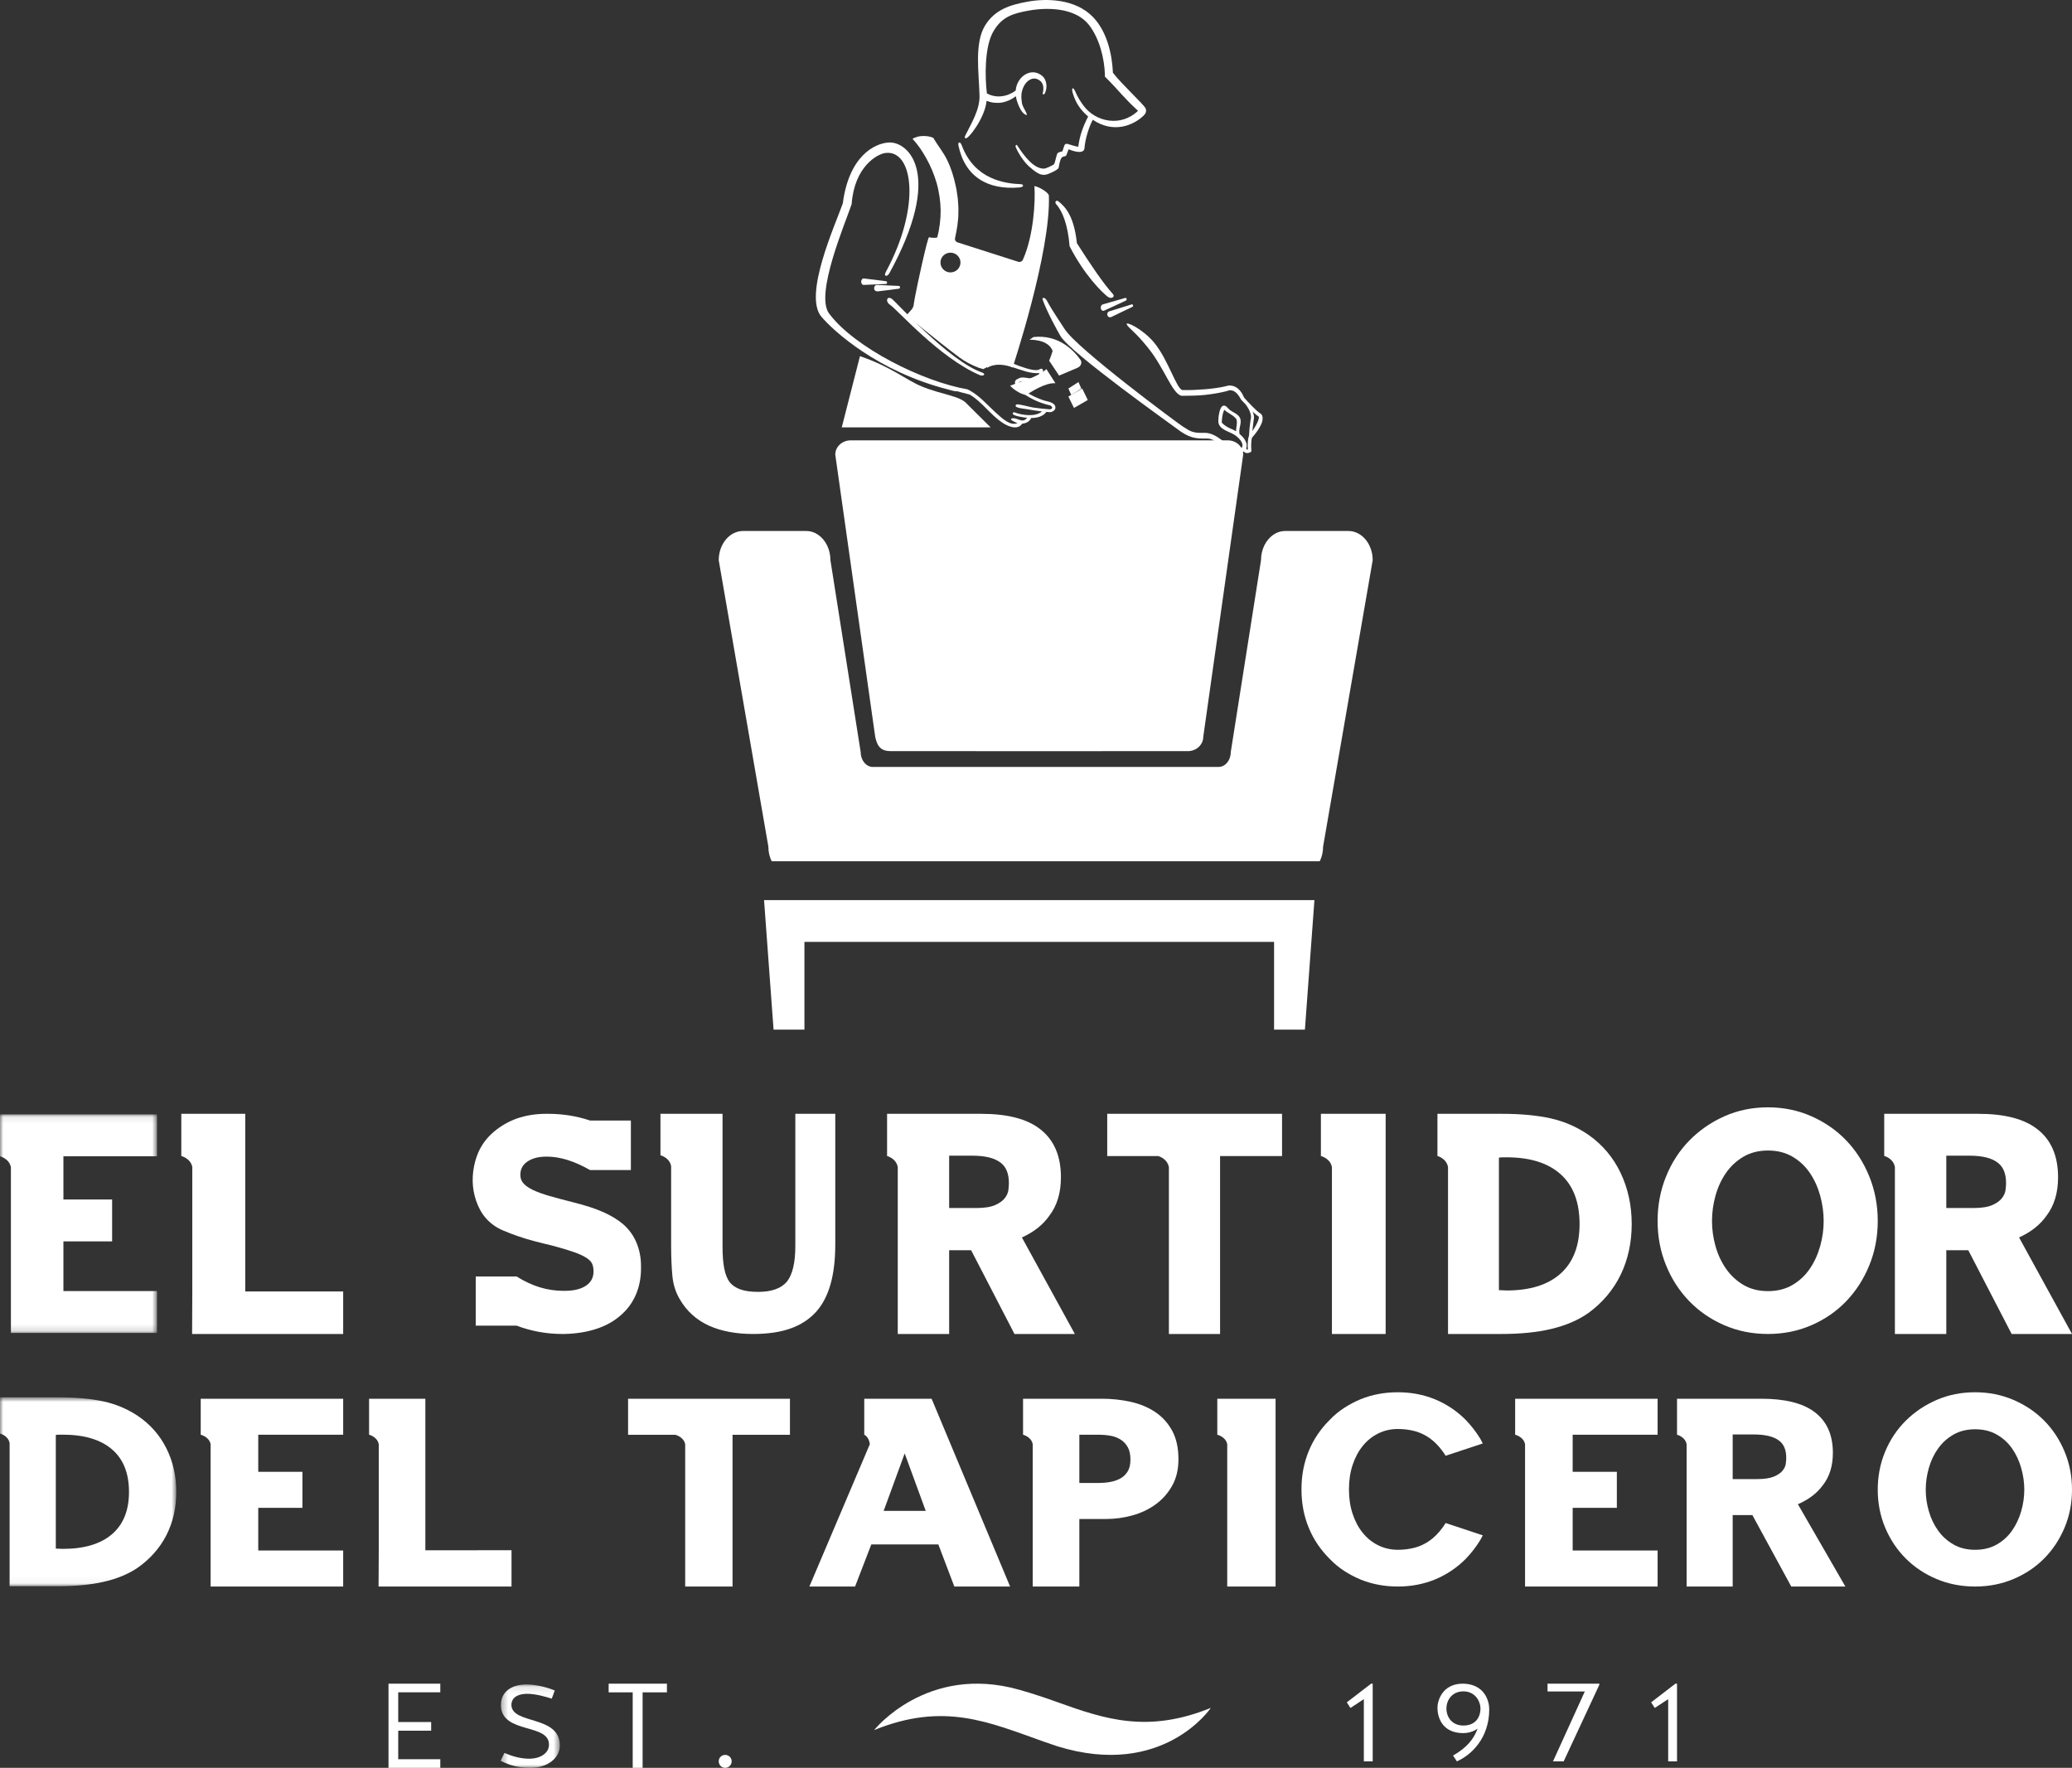 <?xml version="1.0" encoding="UTF-8"?>
<svg width="320px" height="273px" viewBox="0 0 320 273" version="1.1" xmlns="http://www.w3.org/2000/svg" xmlns:xlink="http://www.w3.org/1999/xlink">
    <rect x="0" y="0" width="320" height="273" fill="#333333" stroke="none"/>
    <!-- Generator: Sketch 50.2 (55047) - http://www.bohemiancoding.com/sketch -->
    <title>Logo-el-surtidor-B</title>
    <desc>Created with Sketch.</desc>
    <defs>
        <polygon id="path-1" points="0.311 0.119 9.464 0.119 9.464 13 0.311 13"></polygon>
        <polygon id="path-3" points="0 0.785 27.226 0.785 27.226 29.952 0 29.952"></polygon>
        <polygon id="path-5" points="0 0.093 24.251 0.093 24.251 33.842 0 33.842"></polygon>
    </defs>
    <g id="Welcome" stroke="none" stroke-width="1" fill="none" fill-rule="evenodd">
        <g id="Home" transform="translate(-1240, -10200)">
            <g id="Logo-el-surtidor-B" transform="translate(1240, 10200)">
                <path d="M163.277,262.845 C161.504,262.207 159.575,261.552 157.38,260.933 C143.137,256.916 135,267.168 135,267.168 C145.794,262.79 152.691,265.938 161.228,268.963 C161.933,269.214 162.61,269.441 163.277,269.663 C179.629,274.735 187,263.741 187,263.741 C177.28,267.683 170.72,265.523 163.277,262.845" id="Fill-1" fill="#FFFFFF"></path>
                <polygon id="Fill-3" fill="#FFFFFF" points="61.501 267.262 61.501 271.664 68 271.664 68 273 60 273 60 260 68 260 68 261.336 61.501 261.336 61.501 265.924 66.589 265.924 66.589 267.262"></polygon>
                <g id="Group-7" transform="translate(77, 260)">
                    <mask id="mask-2" fill="white">
                        <use xlink:href="#path-1"></use>
                    </mask>
                    <g id="Clip-6"></g>
                    <path d="M1.981,3.242 C1.981,6.381 9.464,4.776 9.464,9.557 C9.464,11.467 7.588,13 4.914,13 C3.001,13 1.759,12.625 0.311,11.912 C0.533,11.432 0.699,11.127 0.903,10.699 C2.074,11.199 3.355,11.592 4.766,11.592 C6.342,11.592 7.681,10.807 7.774,9.592 C8.072,6.043 0.57,7.844 0.366,3.475 C0.274,1.207 2.055,0.119 4.336,0.119 C5.081,0.119 6.772,0.281 8.683,1.047 C8.479,1.547 8.405,1.867 8.201,2.314 C7.309,2.029 5.749,1.565 4.394,1.565 C3.17,1.565 2.036,2.012 1.981,3.225 L1.981,3.242 Z" id="Fill-5" fill="#FFFFFF" mask="url(#mask-2)"></path>
                </g>
                <polygon id="Fill-8" fill="#FFFFFF" points="97.716 261.338 94 261.338 94 260 103 260 103 261.338 99.245 261.338 99.245 273 97.716 273"></polygon>
                <path d="M111.991,271 C112.546,271 113,271.434 113,271.992 C113,272.548 112.546,273 111.991,273 C111.435,273 111,272.548 111,271.992 C111,271.434 111.435,271 111.991,271" id="Fill-10" fill="#FFFFFF"></path>
                <polygon id="Fill-12" fill="#FFFFFF" points="212 272 210.634 272 210.634 262.389 208.56 263.753 208 262.885 211.755 260 212 260"></polygon>
                <path d="M224.412,271.103 C226.546,269.878 227.64,268.517 228.197,266.949 C227.449,267.483 226.563,267.638 226.01,267.638 C222.696,267.638 222,265.156 222,263.725 C222,262.621 222.765,259.948 226.01,260.001 C229.273,260.086 230,262.672 230,263.931 C230,268.465 227.188,271.034 225.002,272 L224.412,271.103 Z M223.388,263.844 C223.388,265.156 224.239,266.466 226.01,266.466 C227.762,266.466 228.593,265.345 228.645,263.914 C228.645,262.604 227.743,261.19 226.01,261.19 C224.274,261.19 223.388,262.517 223.388,263.844 Z" id="Fill-14" fill="#FFFFFF"></path>
                <polygon id="Fill-16" fill="#FFFFFF" points="239 260 247 260 247 260.177 241.494 272 239.845 272 244.759 261.207 239 261.207"></polygon>
                <polygon id="Fill-18" fill="#FFFFFF" points="259 272 257.634 272 257.634 262.389 255.561 263.751 255 262.885 258.754 260 259 260"></polygon>
                <path d="M318.851,224.155 C318.085,222.321 317.036,220.732 315.707,219.384 C314.378,218.038 312.794,216.971 310.96,216.181 C309.124,215.394 307.153,215 305.043,215 C302.904,215 300.925,215.394 299.103,216.181 C297.283,216.971 295.693,218.038 294.335,219.384 C292.976,220.732 291.914,222.321 291.147,224.155 C290.383,225.989 290,227.952 290,230.044 C290,232.135 290.383,234.09 291.147,235.91 C291.914,237.73 292.969,239.314 294.314,240.66 C295.658,242.006 297.246,243.066 299.082,243.84 C300.918,244.613 302.904,245 305.043,245 C307.153,245 309.124,244.613 310.96,243.84 C312.794,243.066 314.378,242.006 315.707,240.66 C317.036,239.314 318.085,237.73 318.851,235.91 C319.617,234.09 320,232.135 320,230.044 C320,227.952 319.617,225.989 318.851,224.155 M312.152,233.374 C311.834,234.477 311.365,235.473 310.743,236.362 C310.122,237.251 309.335,237.966 308.381,238.511 C307.428,239.055 306.314,239.328 305.043,239.328 C303.771,239.328 302.658,239.055 301.705,238.511 C300.75,237.966 299.956,237.251 299.322,236.362 C298.685,235.473 298.208,234.477 297.891,233.374 C297.571,232.272 297.412,231.16 297.412,230.044 C297.412,228.925 297.571,227.807 297.891,226.691 C298.208,225.574 298.685,224.571 299.322,223.682 C299.956,222.793 300.75,222.077 301.705,221.533 C302.658,220.989 303.771,220.716 305.043,220.716 C306.314,220.716 307.428,220.989 308.381,221.533 C309.335,222.077 310.122,222.793 310.743,223.682 C311.365,224.571 311.834,225.574 312.152,226.691 C312.471,227.807 312.632,228.925 312.632,230.044 C312.632,231.16 312.471,232.272 312.152,233.374" id="Fill-20" fill="#FFFFFF"></path>
                <path d="M97,221.567 L104.298,221.567 C104.298,221.567 105.594,221.869 105.819,223.027 L105.819,245 L113.135,245 L113.135,221.567 L122,221.567 L122,216 L97,216 L97,221.567 Z" id="Fill-22" fill="#FFFFFF"></path>
                <path d="M31,221.559 C31,221.559 32.303,221.86 32.526,223.018 L32.528,223.013 L32.528,239.441 L32.528,245 L53,245 L53,239.441 L39.884,239.441 L39.884,232.848 L46.708,232.848 L46.708,227.289 L39.884,227.289 L39.884,221.559 L53,221.559 L53,216 L31,216 L31,221.559 Z" id="Fill-24" fill="#FFFFFF"></path>
                <path d="M65.691,229.589 L65.691,221.559 L65.691,216 L57,216 L57,221.559 C57,221.559 58.274,221.86 58.493,223.018 L58.495,223.013 L58.495,239.441 L58.467,245 L79,245 L79,239.398 L65.691,239.399 L65.691,229.589 Z" id="Fill-26" fill="#FFFFFF"></path>
                <path d="M133.475,216 L133.475,221.559 L133.473,221.559 C133.473,221.559 134.204,221.86 134.338,223.018 L125,245 L132.057,245 L134.569,238.494 L144.916,238.494 L147.386,245 L156,245 L143.878,216 L133.475,216 Z M136.473,233.321 L139.721,224.445 L142.97,233.321 L136.473,233.321 Z" id="Fill-28" fill="#FFFFFF"></path>
                <path d="M178.402,218.046 C177.303,217.314 176.039,216.79 174.609,216.474 C173.177,216.158 171.696,216 170.163,216 L158,216 L158,221.559 C158,221.559 159.275,221.859 159.494,223.017 L159.495,223.013 L159.495,245 L166.694,245 L166.694,234.571 L170.813,234.571 C172.201,234.571 173.569,234.385 174.911,234.011 C176.256,233.637 177.455,233.063 178.511,232.288 C179.565,231.511 180.411,230.549 181.047,229.4 C181.682,228.252 182,226.901 182,225.35 C182,223.597 181.677,222.125 181.025,220.932 C180.376,219.741 179.5,218.779 178.402,218.046 M174.152,227.235 C173.866,227.705 173.481,228.07 173.004,228.328 C172.526,228.584 171.991,228.763 171.399,228.863 C170.806,228.963 170.193,229.012 169.556,229.012 L166.694,229.012 L166.694,221.559 L169.642,221.559 C170.338,221.559 170.979,221.615 171.572,221.729 C172.166,221.845 172.686,222.05 173.135,222.35 C173.583,222.65 173.938,223.043 174.196,223.529 C174.457,224.015 174.586,224.643 174.586,225.413 C174.586,226.157 174.441,226.763 174.152,227.235" id="Fill-30" fill="#FFFFFF"></path>
                <path d="M188,221.559 C188,221.559 189.307,221.86 189.531,223.018 L189.533,223.013 L189.533,239.441 L189.533,245 L197,245 L197,239.441 L197,221.559 L197,216 L188,216 L188,221.559 Z" id="Fill-32" fill="#FFFFFF"></path>
                <path d="M234,221.559 C234,221.559 235.304,221.86 235.528,223.018 L235.53,223.013 L235.53,239.441 L235.53,245 L256,245 L256,239.441 L242.884,239.441 L242.884,232.848 L249.707,232.848 L249.707,227.289 L242.884,227.289 L242.884,221.559 L256,221.559 L256,216 L234,216 L234,221.559 Z" id="Fill-34" fill="#FFFFFF"></path>
                <path d="M281.485,229.402 C282.539,228.08 283.07,226.4 283.07,224.361 C283.07,221.545 282.111,219.434 280.198,218.025 C278.397,216.676 275.669,216 272.009,216 L259,216 L259,221.559 C259,221.559 260.26,221.86 260.478,223.018 L260.48,223.013 L260.48,245 L267.596,245 L267.596,233.969 L270.637,233.969 L276.641,245 L285,245 L277.667,232.288 C279.326,231.572 280.596,230.609 281.485,229.402 M275.803,225.998 C275.761,226.371 275.597,226.738 275.311,227.096 C275.025,227.456 274.575,227.765 273.96,228.023 C273.347,228.28 272.468,228.41 271.325,228.41 L267.596,228.41 L267.596,221.516 L270.811,221.516 C272.611,221.516 273.925,221.832 274.754,222.464 C275.494,223.01 275.868,223.901 275.868,225.136 C275.868,225.336 275.847,225.624 275.803,225.998" id="Fill-36" fill="#FFFFFF"></path>
                <g id="Group-40" transform="translate(0, 215)">
                    <mask id="mask-4" fill="white">
                        <use xlink:href="#path-3"></use>
                    </mask>
                    <g id="Clip-39"></g>
                    <path d="M21.21,3.601 C20.464,3.11 19.654,2.676 18.781,2.3 C17.906,1.925 16.942,1.621 15.881,1.39 C14.906,1.189 13.853,1.037 12.721,0.936 C11.59,0.834 10.335,0.785 8.962,0.785 L-0,0.785 L-0,6.375 C-0,6.375 1.265,6.677 1.482,7.843 L1.484,7.838 L1.484,11.45 L1.484,24.361 L1.484,29.952 L8.962,29.952 C11.625,29.952 13.932,29.735 15.881,29.3 C17.972,28.84 19.749,28.116 21.21,27.135 C23.158,25.776 24.649,24.1 25.681,22.108 C26.714,20.085 27.226,17.846 27.226,15.389 C27.226,12.935 26.714,10.679 25.681,8.629 C24.649,6.576 23.158,4.902 21.21,3.601 M17.278,21.935 C15.515,23.436 12.987,24.186 9.691,24.186 C9.52,24.186 9.35,24.179 9.175,24.165 C9.004,24.151 8.818,24.144 8.619,24.144 L8.619,6.59 C8.818,6.562 9.004,6.548 9.175,6.548 L9.691,6.548 C12.987,6.548 15.515,7.3 17.278,8.802 C19.04,10.303 19.922,12.5 19.922,15.389 C19.922,18.25 19.04,20.431 17.278,21.935" id="Fill-38" fill="#FFFFFF" mask="url(#mask-4)"></path>
                </g>
                <path d="M222.767,235.931 C222.151,236.762 221.489,237.429 220.773,237.93 C220.058,238.432 219.294,238.789 218.478,239.004 C217.662,239.219 216.798,239.326 215.885,239.326 C214.798,239.326 213.789,239.097 212.86,238.638 C211.929,238.182 211.129,237.536 210.458,236.705 C209.784,235.873 209.266,234.893 208.894,233.761 C208.522,232.629 208.335,231.39 208.335,230.044 L208.34,230.044 C208.34,230.028 208.338,230.014 208.337,230 C208.337,229.986 208.335,229.972 208.335,229.956 C208.335,228.61 208.522,227.37 208.894,226.239 C209.266,225.107 209.784,224.125 210.458,223.294 C211.129,222.462 211.929,221.818 212.86,221.36 C213.789,220.901 214.798,220.672 215.885,220.672 C216.798,220.672 217.662,220.781 218.478,220.996 C219.294,221.211 220.058,221.568 220.773,222.069 C221.489,222.571 222.151,223.238 222.767,224.069 C222.938,224.296 223.101,224.547 223.263,224.807 L229,222.907 C228.859,222.641 228.736,222.37 228.577,222.112 C227.95,221.096 227.206,220.142 226.351,219.254 C224.978,217.879 223.389,216.818 221.587,216.075 C219.816,215.359 217.914,215 215.885,215 C213.824,215 211.908,215.359 210.137,216.075 C209.25,216.446 208.405,216.89 207.605,217.406 C206.805,217.923 206.075,218.525 205.418,219.211 C203.96,220.644 202.86,222.27 202.118,224.09 C201.372,225.908 201,227.865 201,229.956 C201,229.972 201.002,229.986 201.002,230 C201.002,230.014 201,230.028 201,230.042 C201,232.135 201.372,234.09 202.118,235.91 C202.86,237.73 203.96,239.356 205.418,240.788 C206.075,241.475 206.805,242.077 207.605,242.594 C208.405,243.108 209.25,243.554 210.137,243.925 C211.908,244.641 213.824,245 215.885,245 C217.914,245 219.816,244.641 221.587,243.925 C223.389,243.18 224.978,242.121 226.351,240.746 C227.206,239.856 227.95,238.904 228.577,237.886 C228.736,237.63 228.859,237.357 229,237.093 L223.263,235.193 C223.101,235.453 222.938,235.702 222.767,235.931" id="Fill-41" fill="#FFFFFF"></path>
                <path d="M171,178.527 L178.879,178.527 L178.878,178.527 C178.878,178.527 180.279,178.881 180.521,180.243 L180.525,180.232 L180.525,206 L188.428,206 L188.428,178.527 L198,178.527 L198,172 L171,172 L171,178.527 Z" id="Fill-43" fill="#FFFFFF"></path>
                <g id="Group-47" transform="translate(0, 172)">
                    <mask id="mask-6" fill="white">
                        <use xlink:href="#path-5"></use>
                    </mask>
                    <g id="Clip-46"></g>
                    <path d="M-0,6.562 C-0,6.562 1.439,6.914 1.685,8.263 L1.685,27.373 L1.685,33.842 L24.251,33.842 L24.251,27.373 L9.794,27.373 L9.794,19.7 L17.316,19.7 L17.316,13.231 L9.794,13.231 L9.794,6.562 L24.251,6.562 L24.251,0.093 L-0,0.093 L-0,6.562 Z" id="Fill-45" fill="#FFFFFF" mask="url(#mask-6)"></path>
                </g>
                <path d="M37.876,187.932 L37.876,178.517 L37.876,172 L28,172 L28,178.517 C28,178.517 29.448,178.871 29.698,180.23 L29.698,199.483 L29.668,206 L53,206 L53,199.433 L37.876,199.433 L37.876,187.932 Z" id="Fill-48" fill="#FFFFFF"></path>
                <path d="M204,178.517 C204,178.517 205.453,178.871 205.702,180.23 L205.702,199.483 L205.702,206 L214,206 L214,199.483 L214,178.517 L214,172 L204,172 L204,178.517 Z" id="Fill-50" fill="#FFFFFF"></path>
                <path d="M311.824,191.096 C313.674,190.255 315.09,189.126 316.081,187.711 C317.257,186.163 317.848,184.193 317.848,181.802 C317.848,178.501 316.782,176.025 314.644,174.375 C312.637,172.791 309.594,172 305.512,172 L291,172 L291,178.517 L291.035,178.517 C291.215,178.569 292.423,178.959 292.648,180.22 L292.648,206 L300.586,206 L300.586,193.067 L303.983,193.067 L310.678,206 L320,206 L311.824,191.096 Z M309.744,183.72 C309.695,184.159 309.514,184.588 309.194,185.009 C308.875,185.431 308.372,185.791 307.689,186.095 C307.002,186.397 306.023,186.55 304.747,186.55 L300.586,186.55 L300.586,178.467 L304.173,178.467 C306.18,178.467 307.647,178.837 308.573,179.578 C309.4,180.218 309.816,181.262 309.816,182.711 C309.816,182.947 309.791,183.283 309.744,183.72 Z" id="Fill-52" fill="#FFFFFF"></path>
                <path d="M162.079,187.712 C163.257,186.164 163.85,184.192 163.85,181.8 C163.85,178.501 162.78,176.024 160.646,174.373 C158.636,172.791 155.592,172 151.512,172 L137,172 L137,178.517 C137,178.517 138.407,178.87 138.65,180.231 L138.65,206 L146.588,206 L146.588,193.068 L149.981,193.068 L156.676,206 L166,206 L157.823,191.097 C159.672,190.256 161.093,189.127 162.079,187.712 M155.742,183.72 C155.697,184.159 155.512,184.589 155.195,185.01 C154.874,185.43 154.372,185.792 153.687,186.095 C153.003,186.398 152.021,186.55 150.748,186.55 L146.588,186.55 L146.588,178.467 L150.173,178.467 C152.182,178.467 153.647,178.837 154.571,179.578 C155.402,180.218 155.814,181.263 155.814,182.71 C155.814,182.946 155.791,183.284 155.742,183.72" id="Fill-54" fill="#FFFFFF"></path>
                <path d="M285.136,176.114 C283.629,174.544 281.835,173.298 279.755,172.379 C277.675,171.459 275.441,171 273.05,171 C270.626,171 268.382,171.459 266.317,172.379 C264.257,173.298 262.453,174.544 260.914,176.114 C259.373,177.686 258.17,179.54 257.304,181.68 C256.436,183.819 256,186.111 256,188.55 C256,190.991 256.436,193.272 257.304,195.395 C258.17,197.519 259.366,199.365 260.891,200.936 C262.414,202.506 264.215,203.744 266.295,204.646 C268.375,205.549 270.626,206 273.05,206 C275.441,206 277.675,205.549 279.755,204.646 C281.835,203.744 283.629,202.506 285.136,200.936 C286.643,199.365 287.83,197.519 288.696,195.395 C289.565,193.272 290,190.991 290,188.55 C290,186.111 289.565,183.819 288.696,181.68 C287.83,179.54 286.643,177.686 285.136,176.114 M281.108,192.436 C280.747,193.723 280.215,194.885 279.511,195.921 C278.807,196.958 277.914,197.793 276.833,198.429 C275.75,199.064 274.489,199.382 273.05,199.382 C271.608,199.382 270.347,199.064 269.266,198.429 C268.185,197.793 267.285,196.958 266.565,195.921 C265.844,194.885 265.304,193.723 264.943,192.436 C264.582,191.15 264.402,189.854 264.402,188.55 C264.402,187.246 264.582,185.943 264.943,184.638 C265.304,183.336 265.844,182.165 266.565,181.128 C267.285,180.092 268.185,179.257 269.266,178.621 C270.347,177.988 271.608,177.668 273.05,177.668 C274.489,177.668 275.75,177.988 276.833,178.621 C277.914,179.257 278.807,180.092 279.511,181.128 C280.215,182.165 280.747,183.336 281.108,184.638 C281.467,185.943 281.648,187.246 281.648,188.55 C281.648,189.854 281.467,191.15 281.108,192.436" id="Fill-56" fill="#FFFFFF"></path>
                <path d="M96.211,189.025 C95.395,188.334 94.376,187.718 93.154,187.174 C91.929,186.631 90.392,186.131 88.533,185.669 C87.097,185.307 85.869,184.979 84.841,184.682 C83.814,184.385 82.975,184.083 82.321,183.769 C81.672,183.458 81.182,183.121 80.857,182.757 C80.532,182.397 80.367,181.969 80.367,181.475 L80.367,181.377 C80.367,180.587 80.691,179.946 81.345,179.453 C82.096,178.892 83.106,178.613 84.377,178.613 L84.475,178.613 C86.493,178.613 88.712,179.303 91.125,180.685 L97.433,180.685 L97.433,173.038 L91.125,173.038 C89.071,172.346 86.903,172 84.622,172 L84.377,172 C82.714,172 81.182,172.248 79.781,172.741 C78.51,173.201 77.343,173.875 76.284,174.764 C75.224,175.653 74.418,176.722 73.864,177.97 C73.472,178.892 73.211,179.87 73.081,180.908 C72.952,181.944 72.977,182.965 73.154,183.967 C73.335,184.97 73.66,185.916 74.132,186.805 C74.606,187.694 75.247,188.45 76.063,189.074 C76.518,189.437 77.099,189.766 77.8,190.061 C78.501,190.357 79.259,190.645 80.074,190.925 C80.889,191.204 81.735,191.46 82.618,191.688 C83.497,191.92 84.361,192.133 85.208,192.331 C86.577,192.693 87.684,193.021 88.533,193.318 C89.38,193.613 90.042,193.91 90.512,194.207 C90.985,194.502 91.296,194.814 91.443,195.144 C91.59,195.473 91.663,195.852 91.663,196.279 L91.663,196.377 C91.663,197.299 91.271,198.022 90.49,198.547 C89.707,199.074 88.599,199.338 87.162,199.338 L87.015,199.338 C85.778,199.338 84.563,199.157 83.376,198.795 C82.185,198.433 80.984,197.875 79.781,197.118 L73.472,197.118 L73.472,204.716 L79.781,204.716 C82.062,205.573 84.427,206 86.869,206 L87.115,206 C88.874,205.967 90.49,205.721 91.956,205.259 C93.422,204.799 94.679,204.125 95.721,203.236 C96.829,202.316 97.66,201.204 98.214,199.905 C98.769,198.605 99.03,197.167 98.997,195.589 L98.997,195.488 C98.997,194.238 98.769,193.055 98.313,191.936 C97.857,190.819 97.153,189.848 96.211,189.025" id="Fill-58" fill="#FFFFFF"></path>
                <path d="M122.831,192.399 C122.831,194.98 122.401,196.817 121.541,197.908 C120.647,198.968 119.162,199.498 117.092,199.498 C115.975,199.498 115.065,199.373 114.366,199.125 C113.663,198.876 113.105,198.505 112.691,198.009 C112.306,197.479 112.026,196.776 111.855,195.898 C111.678,195.022 111.589,193.888 111.589,192.498 L111.589,172 L102,172 L102,178.403 C102,178.403 103.408,178.749 103.649,180.086 L103.649,192.3 C103.649,194.086 103.714,195.658 103.841,197.015 C103.969,198.373 104.352,199.581 104.988,200.639 C106.037,202.459 107.534,203.815 109.473,204.709 C111.385,205.569 113.66,206 116.302,206 C118.563,206 120.488,205.719 122.077,205.156 C123.669,204.594 124.989,203.734 126.041,202.575 C128.014,200.39 129,196.933 129,192.201 L129,186.295 L129,178.403 L129,172 L122.831,172 L122.831,192.399 Z" id="Fill-60" fill="#FFFFFF"></path>
                <path d="M245.371,175.283 C244.548,174.711 243.657,174.206 242.694,173.767 C241.73,173.33 240.665,172.976 239.497,172.707 C238.425,172.471 237.265,172.293 236.017,172.176 C234.77,172.058 233.389,172 231.874,172 L222,172 L222,178.516 C222,178.516 223.392,178.87 223.633,180.229 L223.633,184.434 L223.633,199.483 L223.633,206 L231.874,206 C234.81,206 237.351,205.746 239.497,205.241 C241.801,204.704 243.761,203.862 245.371,202.717 C247.518,201.133 249.159,199.179 250.295,196.856 C251.432,194.499 252,191.888 252,189.024 C252,186.162 251.432,183.535 250.295,181.144 C249.159,178.753 247.518,176.799 245.371,175.283 M241.037,196.655 C239.095,198.406 236.309,199.281 232.679,199.281 C232.49,199.281 232.3,199.272 232.111,199.256 C231.919,199.238 231.716,199.231 231.494,199.231 L231.494,178.769 C231.716,178.735 231.919,178.719 232.111,178.719 L232.679,178.719 C236.309,178.719 239.095,179.594 241.037,181.345 C242.98,183.097 243.949,185.657 243.949,189.024 C243.949,192.359 242.98,194.903 241.037,196.655" id="Fill-62" fill="#FFFFFF"></path>
                <path d="M137.552,115.995 L160.501,116 L183.45,115.995 C184.768,115.995 185.833,115.002 185.833,113.78 L192,70.207 C192,68.987 190.935,68 189.615,68 L160.501,68 L131.385,68 C130.065,68 129,68.987 129,70.207 L135.167,113.78 C135.502,115.456 136.232,115.995 137.552,115.995" id="Fill-64" fill="#FFFFFF"></path>
                <polygon id="Fill-66" fill="#FFFFFF" points="118 139 119.47 159 124.237 159 124.237 145.45 160.5 145.45 196.767 145.45 196.767 159 201.531 159 203 139 160.5 139"></polygon>
                <path d="M208.26,82 L198.492,82 C197.805,82 197.165,82.215 196.616,82.604 C195.503,83.387 194.751,84.838 194.751,86.506 L190.075,116.17 C190.075,117.417 189.231,118.432 188.202,118.432 L161.502,118.432 L134.799,118.432 C133.772,118.432 132.928,117.417 132.928,116.17 L128.251,86.506 C128.251,84.838 127.5,83.387 126.386,82.604 C125.839,82.215 125.197,82 124.511,82 L114.744,82 C112.685,82 111,84.019 111,86.506 L118.665,130.738 C118.665,131.557 118.846,132.331 119.178,133 L161.502,133 L203.825,133 C204.156,132.331 204.339,131.557 204.339,130.738 L212,86.506 C212,84.019 210.319,82 208.26,82" id="Fill-68" fill="#FFFFFF"></path>
                <path d="M176.919,16.727 C176.591,16.071 173.291,13.062 171.88,11.237 C171.748,8.26 170.931,4.851 168.817,2.647 C166.068,-0.216 161.584,-0.262 158.754,0.249 C155.998,0.745 153.676,1.466 152.16,3.897 C150.449,6.639 151.187,11.205 151.277,14.77 C151.332,16.911 150.055,18.962 149.095,20.901 L149.093,20.906 C149.001,21.094 148.931,21.268 149.118,21.363 C149.54,21.532 152.126,18.192 152.368,15.58 C153.978,16.169 155.507,15.91 156.889,14.863 C156.914,15.042 156.951,15.22 156.997,15.393 C157.207,16.148 157.696,17.282 158.224,17.621 C159.188,18.24 157.933,16.638 157.829,15.933 C157.682,14.954 157.67,14.218 158.132,13.295 C158.604,12.363 159.633,11.735 160.544,12.416 C160.841,12.614 161.346,13.115 161.049,14.385 C161.003,14.576 161.208,14.746 161.402,14.333 C161.806,13.467 161.607,12.314 161.054,11.806 C159.705,10.568 157.929,11.248 157.167,12.824 C156.997,13.19 156.898,13.583 156.861,13.984 C155.583,14.944 153.863,15.213 152.454,14.444 C152.44,14.437 152.428,14.428 152.416,14.421 C152.101,11.886 152.043,7.236 153.399,4.882 C154.693,2.636 156.335,2.097 158.805,1.648 C162.285,1.015 166.296,1.375 168.22,3.902 C169.818,6.002 170.567,9.023 170.646,11.592 C170.646,11.592 170.625,11.861 170.623,11.811 C172.987,14.159 173.309,14.858 175.759,17.112 C173.049,19.699 169.186,18.778 167.373,16.36 C166.916,15.748 166.441,15.026 166.084,14.173 C165.751,13.369 165.41,13.488 165.678,14.38 C166.139,15.923 166.866,16.966 168.053,17.999 C167.287,19.481 166.739,20.96 166.536,22.613 C166.513,22.785 165.009,22.232 164.795,22.207 L164.794,22.207 C164.629,22.185 164.476,22.269 164.402,22.406 L164.075,23.368 C163.821,23.443 163.417,23.482 163.291,23.725 C163.093,24.113 162.956,25.214 162.74,25.4 C162.454,25.581 161.549,26.045 161.197,26.043 C159.67,26.031 158.259,24.215 157.161,22.551 L157.158,22.547 C156.953,22.148 156.787,22.531 156.861,22.701 C157.431,24.019 158.323,25.169 158.932,25.71 C160.849,27.412 161.316,27.187 162.85,26.422 C163.046,26.318 163.277,26.177 163.429,26.015 C163.461,25.986 163.48,25.949 163.494,25.913 L163.501,25.892 C163.501,25.892 163.681,24.616 163.978,24.335 C164.276,24.053 164.543,24.222 164.679,23.985 L165.034,23.056 C165.774,23.352 166.755,23.618 167.186,23.361 L167.281,23.291 C167.315,23.261 167.332,23.247 167.392,23.19 C167.463,23.097 167.474,22.997 167.483,22.89 C167.599,21.465 168.152,19.649 168.771,18.493 C171.926,20.634 174.986,19.408 176.598,17.871 C176.709,17.767 176.803,17.653 176.879,17.523 L176.926,17.432 C176.944,17.393 176.956,17.353 176.969,17.31 C177.027,17.139 177,16.884 176.919,16.727" id="Fill-70" fill="#FFFFFF"></path>
                <path d="M148.024,22.482 C147.897,21.87 148.31,21.827 148.531,22.432 C150.49,27.757 155.255,28.356 157.728,28.449 C158.04,28.461 158.237,28.879 157.432,28.947 C152.563,29.365 149.03,27.318 148.024,22.482" id="Fill-72" fill="#FFFFFF"></path>
                <path d="M158,40.254 L158.006,40.26 C158.028,40.172 158.048,40.086 158.072,40 L158,40.254 Z" id="Fill-74" fill="#FFFFFF"></path>
                <path d="M158.112,40 L158,40.384 C158.036,40.256 158.068,40.128 158.102,40 L158.112,40 Z" id="Fill-76" fill="#FFFFFF"></path>
                <path d="M159.022,38 L159,38.076 C159.006,38.05 159.012,38.028 159.018,38.004 L159.022,38 Z" id="Fill-78" fill="#FFFFFF"></path>
                <path d="M159.756,28.733 C159.915,30.992 159.66,36.272 158.005,40.043 C157.839,40.423 157.521,40.523 157.188,40.402 L147.843,37.416 C147.588,37.325 147.437,37.056 147.491,36.787 L147.495,36.782 C147.782,35.449 148.03,34.095 148.01,32.724 C148.051,32.038 147.963,31.351 147.922,30.67 C147.822,29.994 147.755,29.303 147.583,28.636 C147.296,27.293 146.89,25.959 146.279,24.712 C145.683,23.483 144.793,22.423 144.132,21.282 C143.88,21.171 143.585,21.085 143.298,21.046 C142.95,20.999 142.605,20.985 142.267,21.018 C141.924,21.041 141.601,21.133 141.298,21.249 C141.168,21.301 141.045,21.368 140.923,21.44 C141.789,22.351 142.455,23.369 143.052,24.438 C143.743,25.661 144.283,26.971 144.672,28.32 C144.862,29 144.997,29.691 145.104,30.382 C145.208,31.073 145.261,31.778 145.275,32.479 C145.28,33.879 145.108,35.275 144.76,36.623 C144.719,36.792 143.699,36.729 143.476,36.629 C143.238,36.766 141.68,43.811 141.265,46.105 L141.164,46.708 L141.071,47.304 L140.864,47.707 L140,48.693 C140.035,48.717 144.742,52.642 148.154,55.182 C149.994,56.55 151.861,57 151.861,57 C151.861,57 153.444,56.142 153.481,56.142 L154.48,56.045 C154.933,55.993 156.318,56.731 156.386,56.761 C156.386,56.756 162.316,38.965 161.987,30.166 C161.802,29.593 160.346,28.816 159.756,28.733 M146.786,39.018 C147.641,39.018 148.337,39.698 148.337,40.539 C148.337,41.383 147.641,42.068 146.786,42.068 C145.936,42.068 145.245,41.383 145.245,40.539 C145.245,39.698 145.936,39.018 146.786,39.018" id="Fill-80" fill="#FFFFFF"></path>
                <path d="M158.072,40 C158.05,40.084 158.03,40.172 158.006,40.26 C158.002,40.256 158.002,40.256 158,40.254 L158.072,40 Z" id="Fill-82" fill="#FFFFFF"></path>
                <path d="M133.002,43.454 C133.022,43.179 133.209,42.976 133.418,43.002 L136.854,43.428 C136.934,43.438 137,43.528 137,43.639 C137.001,43.756 136.929,43.854 136.84,43.854 L133.389,43.999 C133.376,44.001 133.361,43.999 133.347,43.997 C133.138,43.973 132.981,43.729 133.002,43.454" id="Fill-84" fill="#FFFFFF"></path>
                <path d="M135.439,44 L138.827,44.154 C138.919,44.158 138.993,44.244 139,44.354 C139.006,44.472 138.932,44.574 138.832,44.582 C138.832,44.582 135.825,44.976 135.564,44.994 C135.301,45.014 134.992,44.884 135,44.48 C135.007,44.202 135.205,43.988 135.439,44" id="Fill-86" fill="#FFFFFF"></path>
                <path d="M151.69,57.536 C152.319,57.756 151.891,58.175 151.298,57.92 C145.071,55.24 138.654,47.884 137.482,47.09 C136.661,46.531 136.989,45.661 137.716,46.138 C138.383,46.573 146.448,55.697 151.69,57.536" id="Fill-88" fill="#FFFFFF"></path>
                <path d="M151.82,56.546 C151.722,56.606 151.628,56.668 151.552,56.726 L151.528,56.748 C151.386,56.856 151.182,56.832 151.068,56.692 C150.958,56.554 150.984,56.352 151.124,56.242 L151.128,56.24 C151.248,56.15 151.366,56.07 151.488,56 C151.528,56.03 151.572,56.056 151.612,56.084 C151.772,56.188 151.85,56.368 151.82,56.546" id="Fill-90" fill="#FFFFFF"></path>
                <path d="M162.989,62.819 C163.08,63.311 162.6,63.601 162.172,63.657 C161.985,63.634 161.801,63.622 161.614,63.601 C161.61,63.61 161.607,63.62 161.594,63.626 L161.596,63.631 C161.048,64.34 160.117,64.549 159.258,64.549 C159.027,65.093 158.445,65.39 157.871,65.421 C157.134,66.526 155.588,65.809 154.772,65.247 L154.772,65.242 C152.939,64.036 151.635,62.011 149.745,60.927 C149.221,60.777 148.071,60.506 147.785,60.407 C147.652,60.523 146.597,60.186 146.477,60.157 C135.541,57.379 128.704,51.093 126.856,48.908 C124.044,45.59 128.957,34.811 130.164,31.405 C131.107,24.137 135.034,22.129 137.269,22.004 C140.266,21.839 145.8,26.783 137.356,42.189 C137.029,42.79 136.416,42.719 136.799,42.012 C142.339,31.766 140.985,23.043 136.721,23.627 C135.484,23.798 131.947,25.709 131.528,31.528 C130.535,34.49 125.835,45.441 128.035,48.399 C132.002,53.735 142.666,58.977 149.407,60.118 L149.407,60.124 C151.114,60.895 152.478,62.553 153.855,63.779 C154.609,64.448 156.03,65.883 157.14,65.322 C156.929,65.273 155.523,64.691 156.438,64.592 C157.156,64.516 157.945,65.43 158.608,64.538 C158.622,64.531 158.626,64.522 158.631,64.512 C158.294,64.479 156.309,64.265 156.406,63.81 C156.41,63.805 156.415,63.799 156.413,63.794 C156.449,63.697 156.567,63.643 156.668,63.673 L156.675,63.678 C157.836,64.119 159.898,64.432 160.925,63.537 C160.094,63.429 159.264,63.318 158.44,63.163 C158.078,63.096 156.401,62.979 156.958,62.477 C157.152,62.301 159.076,62.861 159.428,62.911 C160.338,63.045 161.255,63.151 162.17,63.214 C162.764,63.089 162.448,62.637 162.029,62.564 L162.024,62.565 C160.658,62.247 159.257,61.629 158.117,60.814 C157.672,60.496 155.935,58.977 157.201,58.504 C157.2,58.499 157.209,58.499 157.209,58.499 C157.672,58.175 158.32,58.304 158.836,58.399 L158.841,58.399 C159.177,58.455 159.536,58.464 159.864,58.372 C159.868,58.366 159.879,58.366 159.882,58.366 C160.16,58.269 160.386,58.095 160.476,57.81 C160.474,57.805 160.474,57.805 160.479,57.8 C160.488,57.743 160.509,57.678 160.513,57.612 C157.774,57.85 155.106,55.282 152.438,56.804 C152.441,56.788 152.445,56.774 152.439,56.761 C152.448,56.743 152.448,56.649 152.427,56.634 C152.423,56.611 152.418,56.592 152.404,56.573 C152.404,56.569 152.397,56.564 152.397,56.559 C152.39,56.542 152.385,56.528 152.369,56.514 C152.367,56.505 152.362,56.502 152.356,56.496 C152.351,56.493 152.349,56.489 152.347,56.482 C152.335,56.469 152.319,56.455 152.303,56.444 C152.301,56.439 152.301,56.439 152.296,56.436 C152.291,56.422 152.277,56.413 152.266,56.404 L152.263,56.404 L152.261,56.401 L152.257,56.401 C152.24,56.387 152.224,56.38 152.208,56.371 L152.202,56.371 C152.183,56.354 152.167,56.347 152.146,56.33 L152.149,56.33 C153.773,55.368 155.684,55.763 157.3,56.476 L157.306,56.476 C157.995,56.693 159.898,57.484 160.608,57.004 C161.343,56.628 161.107,57.989 160.845,58.321 C160.264,59.058 158.564,58.89 158.431,58.876 C158.124,58.843 156.947,58.804 157.422,59.456 C157.438,59.494 157.461,59.529 157.491,59.559 C158.21,60.617 159.845,61.352 161.018,61.771 L161.024,61.771 C161.605,62.001 162.86,62.061 162.989,62.819" id="Fill-92" fill="#FFFFFF"></path>
                <polygon id="Fill-94" fill="#FFFFFF" points="165.864 63 168 61.768 167.135 60 165 61.232"></polygon>
                <polygon id="Fill-96" fill="#FFFFFF" points="165.444 61 167 60.005 166.557 59 165 59.995"></polygon>
                <path d="M159.603,52.049 L159,52.469 C159,52.469 161.904,52.322 162.566,54.201 C162.566,54.201 162.292,55.114 162.03,55.695 L163.566,58 L166.389,56.804 C166.959,56.562 167.169,55.993 166.852,55.544 C165.875,54.164 163.511,51.614 159.603,52.049" id="Fill-98" fill="#FFFFFF"></path>
                <path d="M157.937,60.855 C158.097,60.911 158.258,60.956 158.42,61 C158.449,60.985 158.479,60.969 158.504,60.956 C158.719,60.843 158.902,60.738 159.049,60.648 C159.049,60.648 161.437,59.046 163,59.183 L161.612,57 C161.612,57 160.633,57.921 158.496,58.661 C158.491,58.661 158.491,58.666 158.487,58.666 C158.319,58.723 158.144,58.779 157.963,58.836 C157.963,58.836 157.895,58.863 157.756,58.915 C157.75,58.912 157.746,58.917 157.74,58.917 C157.434,59.028 156.807,59.258 156,59.563 C156.472,60.092 157.243,60.612 157.937,60.855" id="Fill-100" fill="#FFFFFF"></path>
                <path d="M153,66 C152.265,65.266 149.432,62.485 149.32,62.353 C148.299,61.13 145.379,60.932 142.331,59.667 C139.877,58.647 137.658,56.659 132.813,55 L130,66 L153,66 Z" id="Fill-102" fill="#FFFFFF"></path>
                <path d="M170.007,47.578 C170.005,47.588 170.007,47.601 170.008,47.612 C170.054,47.879 170.266,48.048 170.479,47.988 C170.496,47.979 170.508,47.977 170.523,47.971 L171.27,47.625 L172.122,47.234 L173.885,46.417 C173.972,46.381 174.022,46.255 173.99,46.144 C173.979,46.101 173.959,46.071 173.937,46.045 C173.895,46.005 173.846,45.99 173.793,46.007 L171.639,46.625 L170.65,46.911 L170.31,47.007 C170.102,47.069 169.968,47.319 170.007,47.578" id="Fill-104" fill="#FFFFFF"></path>
                <path d="M174.986,47.128 C174.949,47.029 174.855,46.979 174.762,47.008 L173.908,47.274 L172.205,47.803 L171.324,48.075 C171.091,48.144 170.95,48.404 171.016,48.655 C171.077,48.901 171.311,49.048 171.542,48.986 C171.548,48.986 171.549,48.984 171.555,48.982 C171.572,48.978 171.588,48.972 171.604,48.965 L173.312,48.142 L174.824,47.416 L174.88,47.389 C174.931,47.368 174.968,47.322 174.99,47.272 C175.004,47.228 175.004,47.176 174.986,47.128" id="Fill-106" fill="#FFFFFF"></path>
                <path d="M163.534,31.143 C163.076,30.758 162.842,31.241 163.12,31.541 C164.119,32.628 164.938,34.821 165.187,38.02 C167.471,42.488 170.184,45.135 171.066,45.812 C171.649,46.258 172.251,45.821 171.892,45.425 C170.366,43.75 168.315,40.687 166.318,37.556 C165.857,33.234 164.454,31.918 163.534,31.143" id="Fill-108" fill="#FFFFFF"></path>
                <path d="M194.918,64.159 C194.855,64.04 194.809,63.935 194.621,63.832 L194.64,63.843 C194.435,63.716 194.199,63.509 193.985,63.314 C193.767,63.111 193.552,62.902 193.34,62.689 C192.923,62.272 192.519,61.835 192.13,61.391 C192.023,61.141 191.904,60.894 191.756,60.656 C191.666,60.535 191.584,60.41 191.48,60.296 C191.376,60.183 191.269,60.071 191.142,59.975 C191.023,59.872 190.88,59.789 190.735,59.719 C190.587,59.646 190.427,59.594 190.263,59.565 C190.098,59.533 189.929,59.527 189.763,59.542 C189.678,59.551 189.596,59.561 189.511,59.583 C189.446,59.598 189.386,59.617 189.318,59.645 C188.235,59.888 187.12,60.031 186.002,60.119 C184.883,60.203 183.969,60.257 182.636,60.239 C181.703,60.119 180.449,55.578 178.249,52.913 C176.505,50.802 173.761,49.52 174.014,50.094 C174.267,50.667 175.278,51.156 177.382,53.809 C179.89,56.97 181.047,60.813 182.478,61.122 C183.64,61.116 184.934,61.113 186.082,60.986 C187.228,60.86 188.372,60.679 189.502,60.388 C189.529,60.381 189.557,60.37 189.581,60.358 C189.594,60.352 189.654,60.325 189.697,60.314 C189.745,60.298 189.796,60.291 189.845,60.282 C189.947,60.268 190.049,60.264 190.153,60.278 C190.255,60.291 190.357,60.318 190.455,60.36 C190.554,60.401 190.654,60.45 190.743,60.52 C190.838,60.582 190.923,60.663 191.009,60.746 C191.095,60.827 191.165,60.93 191.246,61.022 C191.396,61.223 191.527,61.441 191.649,61.671 L191.65,61.672 L191.672,61.71 C191.679,61.723 191.687,61.734 191.698,61.745 L192.399,62.476 C192.549,62.687 192.696,62.898 192.818,63.122 C193.12,63.657 193.306,64.276 193.148,64.798 L193.141,64.829 L193.141,64.832 C193.02,65.659 192.93,66.49 192.89,67.33 C192.881,67.342 192.872,67.357 192.867,67.371 C192.844,67.44 192.833,67.478 192.821,67.53 L192.789,67.674 C192.77,67.768 192.756,67.862 192.744,67.956 C192.719,68.142 192.707,68.328 192.7,68.514 C192.689,68.814 192.705,69.11 192.724,69.404 C192.705,69.41 192.684,69.417 192.67,69.419 C192.603,69.431 192.55,69.422 192.536,69.413 C192.524,69.404 192.51,69.404 192.494,69.347 C192.482,69.31 192.48,69.249 192.478,69.189 C192.575,68.913 192.566,68.585 192.412,68.229 C192.201,67.712 191.846,67.36 191.438,67.015 C191.214,66.167 191.889,65.282 191.48,64.493 C191.185,63.924 190.395,63.669 189.919,63.29 C189.585,63.025 189.321,62.505 188.878,62.667 C188.303,62.877 188.154,64.527 188.159,65.026 C188.168,66.349 189.792,66.584 190.68,67.162 C191.19,67.496 192.197,68.393 191.793,69.11 C191.578,69.495 191.047,69.426 190.694,69.3 C189.437,68.848 187.903,66.79 186.004,66.84 C184.283,66.885 183.967,66.708 182.642,65.842 C181.756,65.262 166.302,53.812 164.42,50.813 C163.666,49.61 162.599,48.133 161.649,46.374 C161.4,45.914 160.888,45.881 161.022,46.259 C161.699,48.177 163.318,51.111 163.771,51.88 C165.311,54.493 181.023,65.641 181.678,66.15 C183.666,67.698 184.749,67.759 186.373,67.716 C187.198,67.696 187.931,68.27 188.579,68.725 C189.597,69.444 190.251,70.051 191.272,69.997 C191.591,69.98 191.868,69.874 192.085,69.71 C192.09,69.717 192.09,69.724 192.095,69.731 C192.15,69.8 192.223,69.865 192.306,69.903 C192.471,69.98 192.628,69.973 192.756,69.953 C192.821,69.942 192.883,69.926 192.941,69.906 C193.002,69.885 193.051,69.867 193.118,69.834 C193.211,69.787 193.271,69.686 193.262,69.574 L193.262,69.57 C193.232,69.224 193.222,68.877 193.234,68.534 C193.24,68.362 193.252,68.193 193.273,68.027 C193.285,67.942 193.298,67.86 193.313,67.779 L193.34,67.662 L193.357,67.599 C193.559,67.358 193.769,67.126 193.953,66.867 C194.155,66.606 194.343,66.329 194.51,66.033 C194.6,65.889 194.677,65.735 194.753,65.578 C194.829,65.421 194.892,65.257 194.939,65.076 C194.987,64.901 195.008,64.702 194.997,64.495 C194.985,64.386 194.966,64.274 194.918,64.159 M190.905,66.602 C190.787,66.53 190.668,66.459 190.536,66.401 C189.821,66.096 189.26,65.86 188.69,65.266 C188.715,64.603 188.773,63.875 189.089,63.281 C189.571,63.769 190.329,64.031 190.763,64.518 C191.287,64.87 190.856,66.078 190.905,66.602 M194.328,64.892 C194.308,64.959 194.282,65.026 194.25,65.094 C194.219,65.161 194.198,65.23 194.162,65.298 C194.099,65.435 194.032,65.573 193.953,65.706 C193.802,65.977 193.633,66.244 193.457,66.506 C193.443,66.528 193.428,66.548 193.415,66.568 C193.417,66.537 193.421,66.508 193.424,66.477 L193.609,64.899 L193.602,64.933 C193.705,64.569 193.674,64.186 193.57,63.852 C193.538,63.742 193.491,63.641 193.447,63.538 C193.508,63.595 193.563,63.655 193.626,63.713 C193.742,63.818 193.857,63.922 193.978,64.022 C194.099,64.124 194.229,64.224 194.386,64.318 L194.407,64.329 C194.359,64.305 194.408,64.343 194.41,64.372 C194.423,64.408 194.424,64.46 194.423,64.513 C194.407,64.63 194.382,64.758 194.328,64.892" id="Fill-110" fill="#FFFFFF"></path>
            </g>
        </g>
    </g>
</svg>